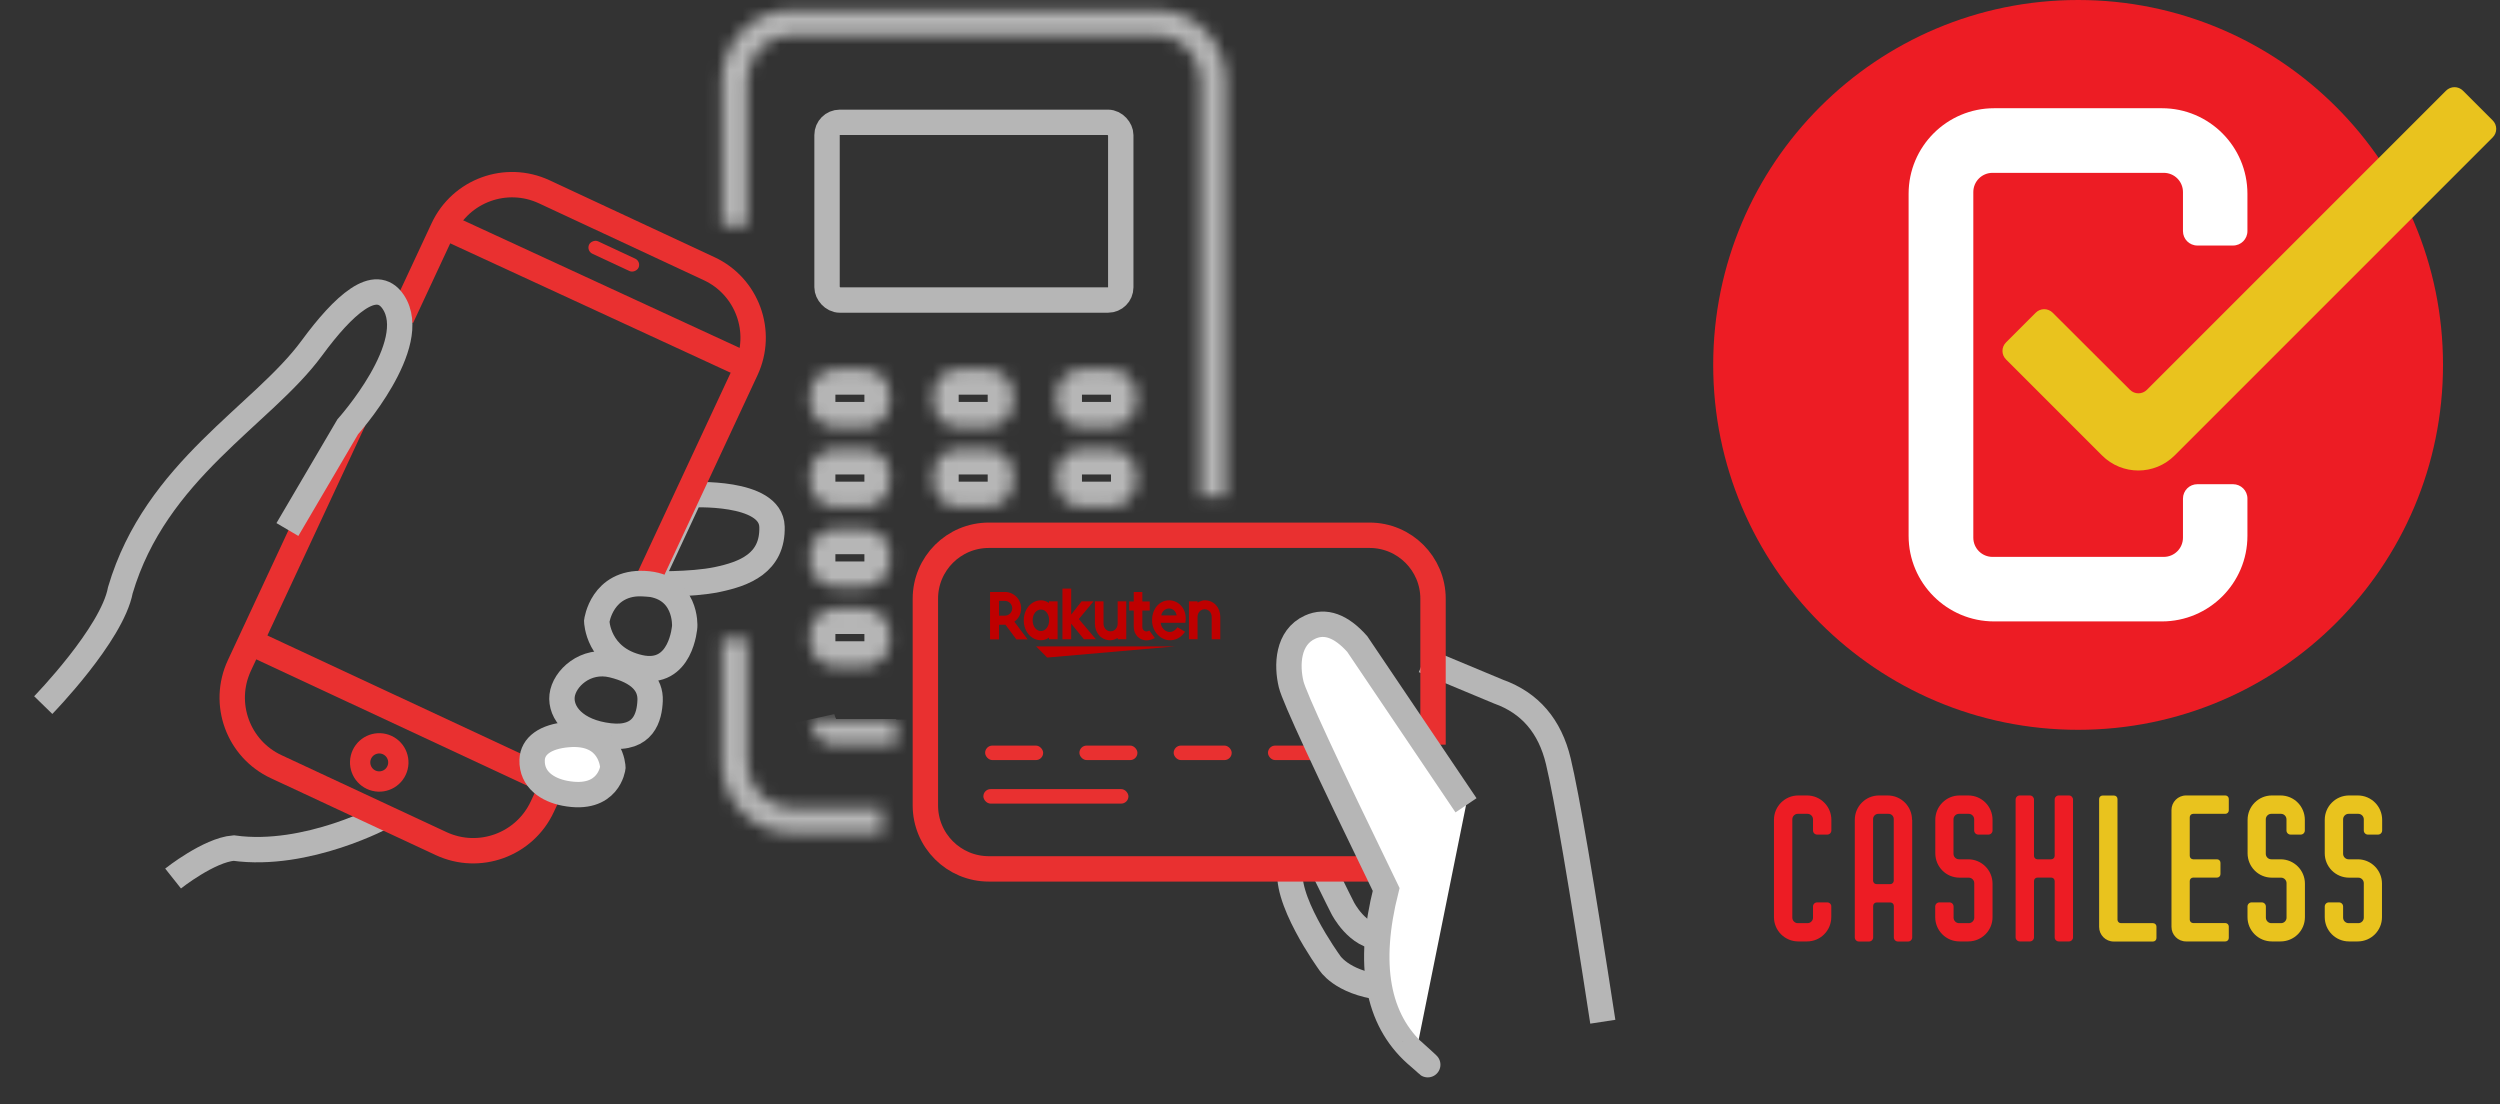 <svg width="197" height="87" viewBox="0 0 197 87" fill="none" xmlns="http://www.w3.org/2000/svg">
<rect x="0" y="0" width="197" height="87" fill="#333333" stroke="none"/>
<mask id="path-1-inside-1" fill="white">
<path fill-rule="evenodd" clip-rule="evenodd" d="M62.323 2.782C60.452 2.782 58.885 4.353 58.885 6.354V17.784H56.885V6.354C56.885 3.305 59.292 0.782 62.323 0.782H91.166C94.197 0.782 96.603 3.305 96.603 6.354V39.111H94.603V6.354C94.603 4.353 93.036 2.782 91.166 2.782H62.323ZM58.885 50.358V60.074C58.885 62.075 60.452 63.646 62.323 63.646H69.501V65.646H62.323C59.292 65.646 56.885 63.123 56.885 60.074V50.358H58.885Z"/>
</mask>
<path d="M58.885 17.784V19.784H60.885V17.784H58.885ZM56.885 17.784H54.885V19.784H56.885V17.784ZM96.603 39.111V41.111H98.603V39.111H96.603ZM94.603 39.111H92.603V41.111H94.603V39.111ZM58.885 50.358H60.885V48.358H58.885V50.358ZM69.501 63.646H71.501V61.646H69.501V63.646ZM69.501 65.646V67.646H71.501V65.646H69.501ZM56.885 50.358V48.358H54.885V50.358H56.885ZM60.885 6.354C60.885 5.406 61.608 4.782 62.323 4.782V0.782C59.296 0.782 56.885 3.3 56.885 6.354H60.885ZM60.885 17.784V6.354H56.885V17.784H60.885ZM56.885 19.784H58.885V15.784H56.885V19.784ZM54.885 6.354V17.784H58.885V6.354H54.885ZM62.323 -1.218C58.128 -1.218 54.885 2.26 54.885 6.354H58.885C58.885 4.35 60.455 2.782 62.323 2.782V-1.218ZM91.166 -1.218H62.323V2.782H91.166V-1.218ZM98.603 6.354C98.603 2.26 95.36 -1.218 91.166 -1.218V2.782C93.033 2.782 94.603 4.35 94.603 6.354H98.603ZM98.603 39.111V6.354H94.603V39.111H98.603ZM94.603 41.111H96.603V37.111H94.603V41.111ZM92.603 6.354V39.111H96.603V6.354H92.603ZM91.166 4.782C91.881 4.782 92.603 5.406 92.603 6.354H96.603C96.603 3.3 94.192 0.782 91.166 0.782V4.782ZM62.323 4.782H91.166V0.782H62.323V4.782ZM60.885 60.074V50.358H56.885V60.074H60.885ZM62.323 61.646C61.608 61.646 60.885 61.022 60.885 60.074H56.885C56.885 63.128 59.296 65.646 62.323 65.646V61.646ZM69.501 61.646H62.323V65.646H69.501V61.646ZM71.501 65.646V63.646H67.501V65.646H71.501ZM62.323 67.646H69.501V63.646H62.323V67.646ZM54.885 60.074C54.885 64.167 58.128 67.646 62.323 67.646V63.646C60.455 63.646 58.885 62.078 58.885 60.074H54.885ZM54.885 50.358V60.074H58.885V50.358H54.885ZM58.885 48.358H56.885V52.358H58.885V48.358Z" fill="#B6B6B6" mask="url(#path-1-inside-1)"/>
<mask id="path-3-inside-2" fill="white">
<path fill-rule="evenodd" clip-rule="evenodd" d="M63.788 56.703C63.788 56.703 64.217 58.658 65.527 58.658C67.274 58.658 70.629 58.658 70.629 58.658V56.703"/>
</mask>
<path d="M70.629 58.658V60.658H72.629V58.658H70.629ZM63.788 56.703C61.834 57.132 61.835 57.132 61.835 57.133C61.835 57.133 61.835 57.134 61.835 57.134C61.835 57.135 61.836 57.136 61.836 57.137C61.836 57.139 61.837 57.141 61.837 57.143C61.838 57.147 61.839 57.152 61.84 57.157C61.843 57.168 61.846 57.181 61.849 57.195C61.856 57.224 61.865 57.26 61.877 57.303C61.9 57.389 61.933 57.504 61.977 57.637C62.063 57.897 62.203 58.265 62.417 58.65C62.783 59.31 63.736 60.658 65.527 60.658V56.658C65.74 56.658 65.902 56.749 65.968 56.803C66.007 56.835 65.978 56.823 65.915 56.71C65.858 56.607 65.809 56.486 65.774 56.38C65.758 56.33 65.747 56.292 65.741 56.271C65.739 56.26 65.737 56.255 65.737 56.255C65.737 56.255 65.738 56.257 65.738 56.26C65.739 56.261 65.739 56.264 65.74 56.266C65.74 56.267 65.74 56.268 65.741 56.27C65.741 56.271 65.741 56.271 65.741 56.272C65.741 56.272 65.741 56.273 65.741 56.273C65.742 56.274 65.742 56.274 63.788 56.703ZM65.527 60.658C65.531 60.658 65.534 60.658 65.537 60.658C65.541 60.658 65.544 60.658 65.548 60.658C65.551 60.658 65.555 60.658 65.558 60.658C65.562 60.658 65.565 60.658 65.569 60.658C65.572 60.658 65.576 60.658 65.579 60.658C65.582 60.658 65.586 60.658 65.589 60.658C65.593 60.658 65.596 60.658 65.6 60.658C65.603 60.658 65.607 60.658 65.61 60.658C65.614 60.658 65.617 60.658 65.621 60.658C65.624 60.658 65.628 60.658 65.632 60.658C65.635 60.658 65.638 60.658 65.642 60.658C65.646 60.658 65.649 60.658 65.653 60.658C65.656 60.658 65.66 60.658 65.663 60.658C65.667 60.658 65.671 60.658 65.674 60.658C65.678 60.658 65.681 60.658 65.685 60.658C65.689 60.658 65.692 60.658 65.696 60.658C65.699 60.658 65.703 60.658 65.707 60.658C65.71 60.658 65.714 60.658 65.717 60.658C65.721 60.658 65.725 60.658 65.728 60.658C65.732 60.658 65.736 60.658 65.739 60.658C65.743 60.658 65.746 60.658 65.75 60.658C65.754 60.658 65.757 60.658 65.761 60.658C65.765 60.658 65.768 60.658 65.772 60.658C65.776 60.658 65.779 60.658 65.783 60.658C65.787 60.658 65.79 60.658 65.794 60.658C65.798 60.658 65.802 60.658 65.805 60.658C65.809 60.658 65.813 60.658 65.816 60.658C65.82 60.658 65.824 60.658 65.828 60.658C65.831 60.658 65.835 60.658 65.839 60.658C65.843 60.658 65.846 60.658 65.85 60.658C65.854 60.658 65.858 60.658 65.861 60.658C65.865 60.658 65.869 60.658 65.873 60.658C65.876 60.658 65.88 60.658 65.884 60.658C65.888 60.658 65.891 60.658 65.895 60.658C65.899 60.658 65.903 60.658 65.906 60.658C65.91 60.658 65.914 60.658 65.918 60.658C65.922 60.658 65.926 60.658 65.929 60.658C65.933 60.658 65.937 60.658 65.941 60.658C65.945 60.658 65.948 60.658 65.952 60.658C65.956 60.658 65.96 60.658 65.964 60.658C65.968 60.658 65.972 60.658 65.975 60.658C65.979 60.658 65.983 60.658 65.987 60.658C65.991 60.658 65.995 60.658 65.999 60.658C66.002 60.658 66.006 60.658 66.01 60.658C66.014 60.658 66.018 60.658 66.022 60.658C66.026 60.658 66.03 60.658 66.034 60.658C66.037 60.658 66.041 60.658 66.045 60.658C66.049 60.658 66.053 60.658 66.057 60.658C66.061 60.658 66.065 60.658 66.069 60.658C66.073 60.658 66.077 60.658 66.081 60.658C66.085 60.658 66.088 60.658 66.092 60.658C66.096 60.658 66.1 60.658 66.104 60.658C66.108 60.658 66.112 60.658 66.116 60.658C66.12 60.658 66.124 60.658 66.128 60.658C66.132 60.658 66.136 60.658 66.14 60.658C66.144 60.658 66.148 60.658 66.152 60.658C66.156 60.658 66.16 60.658 66.164 60.658C66.168 60.658 66.172 60.658 66.176 60.658C66.18 60.658 66.184 60.658 66.188 60.658C66.192 60.658 66.196 60.658 66.2 60.658C66.204 60.658 66.208 60.658 66.212 60.658C66.216 60.658 66.22 60.658 66.224 60.658C66.228 60.658 66.232 60.658 66.236 60.658C66.24 60.658 66.244 60.658 66.248 60.658C66.252 60.658 66.256 60.658 66.26 60.658C66.264 60.658 66.268 60.658 66.272 60.658C66.276 60.658 66.281 60.658 66.285 60.658C66.289 60.658 66.293 60.658 66.297 60.658C66.301 60.658 66.305 60.658 66.309 60.658C66.313 60.658 66.317 60.658 66.321 60.658C66.326 60.658 66.33 60.658 66.334 60.658C66.338 60.658 66.342 60.658 66.346 60.658C66.35 60.658 66.354 60.658 66.358 60.658C66.362 60.658 66.367 60.658 66.371 60.658C66.375 60.658 66.379 60.658 66.383 60.658C66.387 60.658 66.391 60.658 66.395 60.658C66.4 60.658 66.404 60.658 66.408 60.658C66.412 60.658 66.416 60.658 66.42 60.658C66.424 60.658 66.428 60.658 66.433 60.658C66.437 60.658 66.441 60.658 66.445 60.658C66.449 60.658 66.453 60.658 66.458 60.658C66.462 60.658 66.466 60.658 66.47 60.658C66.474 60.658 66.478 60.658 66.483 60.658C66.487 60.658 66.491 60.658 66.495 60.658C66.499 60.658 66.504 60.658 66.508 60.658C66.512 60.658 66.516 60.658 66.52 60.658C66.524 60.658 66.529 60.658 66.533 60.658C66.537 60.658 66.541 60.658 66.546 60.658C66.55 60.658 66.554 60.658 66.558 60.658C66.562 60.658 66.567 60.658 66.571 60.658C66.575 60.658 66.579 60.658 66.583 60.658C66.588 60.658 66.592 60.658 66.596 60.658C66.6 60.658 66.605 60.658 66.609 60.658C66.613 60.658 66.617 60.658 66.621 60.658C66.626 60.658 66.63 60.658 66.634 60.658C66.638 60.658 66.643 60.658 66.647 60.658C66.651 60.658 66.655 60.658 66.66 60.658C66.664 60.658 66.668 60.658 66.672 60.658C66.677 60.658 66.681 60.658 66.685 60.658C66.689 60.658 66.694 60.658 66.698 60.658C66.702 60.658 66.707 60.658 66.711 60.658C66.715 60.658 66.719 60.658 66.724 60.658C66.728 60.658 66.732 60.658 66.737 60.658C66.741 60.658 66.745 60.658 66.749 60.658C66.754 60.658 66.758 60.658 66.762 60.658C66.766 60.658 66.771 60.658 66.775 60.658C66.779 60.658 66.784 60.658 66.788 60.658C66.792 60.658 66.797 60.658 66.801 60.658C66.805 60.658 66.81 60.658 66.814 60.658C66.818 60.658 66.823 60.658 66.827 60.658C66.831 60.658 66.835 60.658 66.84 60.658C66.844 60.658 66.848 60.658 66.853 60.658C66.857 60.658 66.861 60.658 66.866 60.658C66.87 60.658 66.874 60.658 66.879 60.658C66.883 60.658 66.887 60.658 66.892 60.658C66.896 60.658 66.9 60.658 66.905 60.658C66.909 60.658 66.913 60.658 66.918 60.658C66.922 60.658 66.926 60.658 66.931 60.658C66.935 60.658 66.939 60.658 66.944 60.658C66.948 60.658 66.953 60.658 66.957 60.658C66.961 60.658 66.966 60.658 66.97 60.658C66.974 60.658 66.979 60.658 66.983 60.658C66.987 60.658 66.992 60.658 66.996 60.658C67 60.658 67.005 60.658 67.009 60.658C67.013 60.658 67.018 60.658 67.022 60.658C67.027 60.658 67.031 60.658 67.035 60.658C67.04 60.658 67.044 60.658 67.048 60.658C67.053 60.658 67.057 60.658 67.062 60.658C67.066 60.658 67.07 60.658 67.075 60.658C67.079 60.658 67.084 60.658 67.088 60.658C67.092 60.658 67.097 60.658 67.101 60.658C67.105 60.658 67.11 60.658 67.114 60.658C67.118 60.658 67.123 60.658 67.127 60.658C67.132 60.658 67.136 60.658 67.141 60.658C67.145 60.658 67.149 60.658 67.154 60.658C67.158 60.658 67.162 60.658 67.167 60.658C67.171 60.658 67.176 60.658 67.18 60.658C67.184 60.658 67.189 60.658 67.193 60.658C67.198 60.658 67.202 60.658 67.207 60.658C67.211 60.658 67.215 60.658 67.22 60.658C67.224 60.658 67.228 60.658 67.233 60.658C67.237 60.658 67.242 60.658 67.246 60.658C67.251 60.658 67.255 60.658 67.259 60.658C67.264 60.658 67.268 60.658 67.273 60.658C67.277 60.658 67.281 60.658 67.286 60.658C67.29 60.658 67.295 60.658 67.299 60.658C67.303 60.658 67.308 60.658 67.312 60.658C67.317 60.658 67.321 60.658 67.326 60.658C67.33 60.658 67.334 60.658 67.339 60.658C67.343 60.658 67.348 60.658 67.352 60.658C67.356 60.658 67.361 60.658 67.365 60.658C67.37 60.658 67.374 60.658 67.379 60.658C67.383 60.658 67.387 60.658 67.392 60.658C67.396 60.658 67.401 60.658 67.405 60.658C67.41 60.658 67.414 60.658 67.418 60.658C67.423 60.658 67.427 60.658 67.432 60.658C67.436 60.658 67.441 60.658 67.445 60.658C67.449 60.658 67.454 60.658 67.458 60.658C67.463 60.658 67.467 60.658 67.472 60.658C67.476 60.658 67.48 60.658 67.485 60.658C67.489 60.658 67.494 60.658 67.498 60.658C67.502 60.658 67.507 60.658 67.511 60.658C67.516 60.658 67.52 60.658 67.525 60.658C67.529 60.658 67.534 60.658 67.538 60.658C67.542 60.658 67.547 60.658 67.551 60.658C67.556 60.658 67.56 60.658 67.564 60.658C67.569 60.658 67.573 60.658 67.578 60.658C67.582 60.658 67.587 60.658 67.591 60.658C67.596 60.658 67.6 60.658 67.604 60.658C67.609 60.658 67.613 60.658 67.618 60.658C67.622 60.658 67.627 60.658 67.631 60.658C67.635 60.658 67.64 60.658 67.644 60.658C67.649 60.658 67.653 60.658 67.658 60.658C67.662 60.658 67.666 60.658 67.671 60.658C67.675 60.658 67.68 60.658 67.684 60.658C67.689 60.658 67.693 60.658 67.697 60.658C67.702 60.658 67.706 60.658 67.711 60.658C67.715 60.658 67.719 60.658 67.724 60.658C67.728 60.658 67.733 60.658 67.737 60.658C67.742 60.658 67.746 60.658 67.751 60.658C67.755 60.658 67.759 60.658 67.764 60.658C67.768 60.658 67.773 60.658 67.777 60.658C67.781 60.658 67.786 60.658 67.79 60.658C67.795 60.658 67.799 60.658 67.803 60.658C67.808 60.658 67.812 60.658 67.817 60.658C67.821 60.658 67.826 60.658 67.83 60.658C67.834 60.658 67.839 60.658 67.843 60.658C67.848 60.658 67.852 60.658 67.856 60.658C67.861 60.658 67.865 60.658 67.87 60.658C67.874 60.658 67.879 60.658 67.883 60.658C67.887 60.658 67.892 60.658 67.896 60.658C67.901 60.658 67.905 60.658 67.909 60.658C67.914 60.658 67.918 60.658 67.923 60.658C67.927 60.658 67.931 60.658 67.936 60.658C67.94 60.658 67.945 60.658 67.949 60.658C67.953 60.658 67.958 60.658 67.962 60.658C67.967 60.658 67.971 60.658 67.975 60.658C67.98 60.658 67.984 60.658 67.989 60.658C67.993 60.658 67.997 60.658 68.002 60.658C68.006 60.658 68.01 60.658 68.015 60.658C68.019 60.658 68.024 60.658 68.028 60.658C68.032 60.658 68.037 60.658 68.041 60.658C68.046 60.658 68.05 60.658 68.054 60.658C68.059 60.658 68.063 60.658 68.067 60.658C68.072 60.658 68.076 60.658 68.081 60.658C68.085 60.658 68.089 60.658 68.094 60.658C68.098 60.658 68.103 60.658 68.107 60.658C68.111 60.658 68.116 60.658 68.12 60.658C68.124 60.658 68.129 60.658 68.133 60.658C68.137 60.658 68.142 60.658 68.146 60.658C68.15 60.658 68.155 60.658 68.159 60.658C68.163 60.658 68.168 60.658 68.172 60.658C68.177 60.658 68.181 60.658 68.185 60.658C68.19 60.658 68.194 60.658 68.198 60.658C68.203 60.658 68.207 60.658 68.211 60.658C68.216 60.658 68.22 60.658 68.224 60.658C68.229 60.658 68.233 60.658 68.237 60.658C68.242 60.658 68.246 60.658 68.25 60.658C68.255 60.658 68.259 60.658 68.263 60.658C68.268 60.658 68.272 60.658 68.276 60.658C68.281 60.658 68.285 60.658 68.289 60.658C68.294 60.658 68.298 60.658 68.302 60.658C68.306 60.658 68.311 60.658 68.315 60.658C68.319 60.658 68.324 60.658 68.328 60.658C68.332 60.658 68.337 60.658 68.341 60.658C68.345 60.658 68.35 60.658 68.354 60.658C68.358 60.658 68.362 60.658 68.367 60.658C68.371 60.658 68.375 60.658 68.38 60.658C68.384 60.658 68.388 60.658 68.392 60.658C68.397 60.658 68.401 60.658 68.405 60.658C68.41 60.658 68.414 60.658 68.418 60.658C68.422 60.658 68.427 60.658 68.431 60.658C68.435 60.658 68.439 60.658 68.444 60.658C68.448 60.658 68.452 60.658 68.457 60.658C68.461 60.658 68.465 60.658 68.469 60.658C68.474 60.658 68.478 60.658 68.482 60.658C68.486 60.658 68.49 60.658 68.495 60.658C68.499 60.658 68.503 60.658 68.507 60.658C68.512 60.658 68.516 60.658 68.52 60.658C68.524 60.658 68.529 60.658 68.533 60.658C68.537 60.658 68.541 60.658 68.546 60.658C68.55 60.658 68.554 60.658 68.558 60.658C68.562 60.658 68.567 60.658 68.571 60.658C68.575 60.658 68.579 60.658 68.584 60.658C68.588 60.658 68.592 60.658 68.596 60.658C68.6 60.658 68.605 60.658 68.609 60.658C68.613 60.658 68.617 60.658 68.621 60.658C68.625 60.658 68.63 60.658 68.634 60.658C68.638 60.658 68.642 60.658 68.646 60.658C68.65 60.658 68.655 60.658 68.659 60.658C68.663 60.658 68.667 60.658 68.671 60.658C68.675 60.658 68.68 60.658 68.684 60.658C68.688 60.658 68.692 60.658 68.696 60.658C68.7 60.658 68.704 60.658 68.709 60.658C68.713 60.658 68.717 60.658 68.721 60.658C68.725 60.658 68.729 60.658 68.734 60.658C68.738 60.658 68.742 60.658 68.746 60.658C68.75 60.658 68.754 60.658 68.758 60.658C68.762 60.658 68.766 60.658 68.771 60.658C68.775 60.658 68.779 60.658 68.783 60.658C68.787 60.658 68.791 60.658 68.795 60.658C68.799 60.658 68.803 60.658 68.808 60.658C68.811 60.658 68.816 60.658 68.82 60.658C68.824 60.658 68.828 60.658 68.832 60.658C68.836 60.658 68.84 60.658 68.844 60.658C68.848 60.658 68.852 60.658 68.856 60.658C68.86 60.658 68.865 60.658 68.868 60.658C68.873 60.658 68.877 60.658 68.881 60.658C68.885 60.658 68.889 60.658 68.893 60.658C68.897 60.658 68.901 60.658 68.905 60.658C68.909 60.658 68.913 60.658 68.917 60.658C68.921 60.658 68.925 60.658 68.929 60.658C68.933 60.658 68.937 60.658 68.941 60.658C68.945 60.658 68.949 60.658 68.953 60.658C68.957 60.658 68.961 60.658 68.965 60.658C68.969 60.658 68.973 60.658 68.977 60.658C68.981 60.658 68.985 60.658 68.989 60.658C68.993 60.658 68.997 60.658 69.001 60.658C69.005 60.658 69.009 60.658 69.013 60.658C69.017 60.658 69.021 60.658 69.025 60.658C69.028 60.658 69.032 60.658 69.036 60.658C69.04 60.658 69.044 60.658 69.048 60.658C69.052 60.658 69.056 60.658 69.06 60.658C69.064 60.658 69.068 60.658 69.072 60.658C69.076 60.658 69.079 60.658 69.083 60.658C69.087 60.658 69.091 60.658 69.095 60.658C69.099 60.658 69.103 60.658 69.107 60.658C69.111 60.658 69.115 60.658 69.118 60.658C69.122 60.658 69.126 60.658 69.13 60.658C69.134 60.658 69.138 60.658 69.142 60.658C69.145 60.658 69.149 60.658 69.153 60.658C69.157 60.658 69.161 60.658 69.165 60.658C69.169 60.658 69.172 60.658 69.176 60.658C69.18 60.658 69.184 60.658 69.188 60.658C69.192 60.658 69.195 60.658 69.199 60.658C69.203 60.658 69.207 60.658 69.211 60.658C69.215 60.658 69.218 60.658 69.222 60.658C69.226 60.658 69.23 60.658 69.233 60.658C69.237 60.658 69.241 60.658 69.245 60.658C69.249 60.658 69.252 60.658 69.256 60.658C69.26 60.658 69.264 60.658 69.267 60.658C69.271 60.658 69.275 60.658 69.279 60.658C69.282 60.658 69.286 60.658 69.29 60.658C69.294 60.658 69.297 60.658 69.301 60.658C69.305 60.658 69.308 60.658 69.312 60.658C69.316 60.658 69.32 60.658 69.323 60.658C69.327 60.658 69.331 60.658 69.334 60.658C69.338 60.658 69.342 60.658 69.346 60.658C69.349 60.658 69.353 60.658 69.356 60.658C69.36 60.658 69.364 60.658 69.368 60.658C69.371 60.658 69.375 60.658 69.379 60.658C69.382 60.658 69.386 60.658 69.389 60.658C69.393 60.658 69.397 60.658 69.4 60.658C69.404 60.658 69.407 60.658 69.411 60.658C69.415 60.658 69.418 60.658 69.422 60.658C69.426 60.658 69.429 60.658 69.433 60.658C69.436 60.658 69.44 60.658 69.444 60.658C69.447 60.658 69.451 60.658 69.454 60.658C69.458 60.658 69.462 60.658 69.465 60.658C69.469 60.658 69.472 60.658 69.476 60.658C69.479 60.658 69.483 60.658 69.486 60.658C69.49 60.658 69.493 60.658 69.497 60.658C69.501 60.658 69.504 60.658 69.507 60.658C69.511 60.658 69.514 60.658 69.518 60.658C69.522 60.658 69.525 60.658 69.528 60.658C69.532 60.658 69.535 60.658 69.539 60.658C69.543 60.658 69.546 60.658 69.549 60.658C69.553 60.658 69.556 60.658 69.56 60.658C69.563 60.658 69.567 60.658 69.57 60.658C69.574 60.658 69.577 60.658 69.581 60.658C69.584 60.658 69.587 60.658 69.591 60.658C69.594 60.658 69.598 60.658 69.601 60.658C69.604 60.658 69.608 60.658 69.611 60.658C69.615 60.658 69.618 60.658 69.621 60.658C69.625 60.658 69.628 60.658 69.632 60.658C69.635 60.658 69.638 60.658 69.642 60.658C69.645 60.658 69.648 60.658 69.652 60.658C69.655 60.658 69.658 60.658 69.662 60.658C69.665 60.658 69.668 60.658 69.672 60.658C69.675 60.658 69.678 60.658 69.682 60.658C69.685 60.658 69.688 60.658 69.692 60.658C69.695 60.658 69.698 60.658 69.701 60.658C69.705 60.658 69.708 60.658 69.711 60.658C69.715 60.658 69.718 60.658 69.721 60.658C69.724 60.658 69.728 60.658 69.731 60.658C69.734 60.658 69.737 60.658 69.74 60.658C69.744 60.658 69.747 60.658 69.75 60.658C69.753 60.658 69.757 60.658 69.76 60.658C69.763 60.658 69.766 60.658 69.769 60.658C69.773 60.658 69.776 60.658 69.779 60.658C69.782 60.658 69.785 60.658 69.788 60.658C69.792 60.658 69.795 60.658 69.798 60.658C69.801 60.658 69.804 60.658 69.807 60.658C69.811 60.658 69.814 60.658 69.817 60.658C69.82 60.658 69.823 60.658 69.826 60.658C69.829 60.658 69.832 60.658 69.835 60.658C69.838 60.658 69.841 60.658 69.845 60.658C69.848 60.658 69.851 60.658 69.854 60.658C69.857 60.658 69.86 60.658 69.863 60.658C69.866 60.658 69.869 60.658 69.872 60.658C69.875 60.658 69.878 60.658 69.881 60.658C69.884 60.658 69.887 60.658 69.89 60.658C69.893 60.658 69.896 60.658 69.899 60.658C69.902 60.658 69.905 60.658 69.908 60.658C69.911 60.658 69.914 60.658 69.917 60.658C69.92 60.658 69.923 60.658 69.926 60.658C69.929 60.658 69.932 60.658 69.935 60.658C69.938 60.658 69.941 60.658 69.944 60.658C69.947 60.658 69.949 60.658 69.952 60.658C69.955 60.658 69.958 60.658 69.961 60.658C69.964 60.658 69.967 60.658 69.97 60.658C69.973 60.658 69.975 60.658 69.978 60.658C69.981 60.658 69.984 60.658 69.987 60.658C69.99 60.658 69.993 60.658 69.995 60.658C69.998 60.658 70.001 60.658 70.004 60.658C70.007 60.658 70.009 60.658 70.012 60.658C70.015 60.658 70.018 60.658 70.021 60.658C70.023 60.658 70.026 60.658 70.029 60.658C70.032 60.658 70.034 60.658 70.037 60.658C70.04 60.658 70.043 60.658 70.045 60.658C70.048 60.658 70.051 60.658 70.054 60.658C70.056 60.658 70.059 60.658 70.062 60.658C70.064 60.658 70.067 60.658 70.07 60.658C70.073 60.658 70.075 60.658 70.078 60.658C70.081 60.658 70.083 60.658 70.086 60.658C70.088 60.658 70.091 60.658 70.094 60.658C70.096 60.658 70.099 60.658 70.102 60.658C70.104 60.658 70.107 60.658 70.109 60.658C70.112 60.658 70.115 60.658 70.117 60.658C70.12 60.658 70.123 60.658 70.125 60.658C70.128 60.658 70.13 60.658 70.133 60.658C70.135 60.658 70.138 60.658 70.14 60.658C70.143 60.658 70.145 60.658 70.148 60.658C70.15 60.658 70.153 60.658 70.156 60.658C70.158 60.658 70.16 60.658 70.163 60.658C70.165 60.658 70.168 60.658 70.17 60.658C70.173 60.658 70.175 60.658 70.178 60.658C70.18 60.658 70.183 60.658 70.185 60.658C70.188 60.658 70.19 60.658 70.192 60.658C70.195 60.658 70.197 60.658 70.2 60.658C70.202 60.658 70.204 60.658 70.207 60.658C70.209 60.658 70.212 60.658 70.214 60.658C70.216 60.658 70.219 60.658 70.221 60.658C70.223 60.658 70.226 60.658 70.228 60.658C70.23 60.658 70.233 60.658 70.235 60.658C70.237 60.658 70.24 60.658 70.242 60.658C70.244 60.658 70.247 60.658 70.249 60.658C70.251 60.658 70.253 60.658 70.256 60.658C70.258 60.658 70.26 60.658 70.262 60.658C70.265 60.658 70.267 60.658 70.269 60.658C70.271 60.658 70.274 60.658 70.276 60.658C70.278 60.658 70.28 60.658 70.282 60.658C70.285 60.658 70.287 60.658 70.289 60.658C70.291 60.658 70.293 60.658 70.295 60.658C70.298 60.658 70.3 60.658 70.302 60.658C70.304 60.658 70.306 60.658 70.308 60.658C70.31 60.658 70.312 60.658 70.314 60.658C70.317 60.658 70.319 60.658 70.321 60.658C70.323 60.658 70.325 60.658 70.327 60.658C70.329 60.658 70.331 60.658 70.333 60.658C70.335 60.658 70.337 60.658 70.339 60.658C70.341 60.658 70.343 60.658 70.345 60.658C70.347 60.658 70.349 60.658 70.351 60.658C70.353 60.658 70.355 60.658 70.357 60.658C70.359 60.658 70.361 60.658 70.363 60.658C70.365 60.658 70.367 60.658 70.369 60.658C70.371 60.658 70.373 60.658 70.375 60.658C70.377 60.658 70.379 60.658 70.38 60.658C70.382 60.658 70.384 60.658 70.386 60.658C70.388 60.658 70.39 60.658 70.392 60.658C70.393 60.658 70.395 60.658 70.397 60.658C70.399 60.658 70.401 60.658 70.403 60.658C70.404 60.658 70.406 60.658 70.408 60.658C70.41 60.658 70.412 60.658 70.413 60.658C70.415 60.658 70.417 60.658 70.419 60.658C70.42 60.658 70.422 60.658 70.424 60.658C70.425 60.658 70.427 60.658 70.429 60.658C70.431 60.658 70.432 60.658 70.434 60.658C70.436 60.658 70.438 60.658 70.439 60.658C70.441 60.658 70.442 60.658 70.444 60.658C70.446 60.658 70.447 60.658 70.449 60.658C70.451 60.658 70.452 60.658 70.454 60.658C70.456 60.658 70.457 60.658 70.459 60.658C70.46 60.658 70.462 60.658 70.463 60.658C70.465 60.658 70.467 60.658 70.468 60.658C70.47 60.658 70.471 60.658 70.473 60.658C70.474 60.658 70.476 60.658 70.477 60.658C70.479 60.658 70.48 60.658 70.482 60.658C70.483 60.658 70.485 60.658 70.486 60.658C70.488 60.658 70.489 60.658 70.491 60.658C70.492 60.658 70.493 60.658 70.495 60.658C70.496 60.658 70.498 60.658 70.499 60.658C70.501 60.658 70.502 60.658 70.503 60.658C70.505 60.658 70.506 60.658 70.507 60.658C70.509 60.658 70.51 60.658 70.511 60.658C70.513 60.658 70.514 60.658 70.515 60.658C70.517 60.658 70.518 60.658 70.519 60.658C70.521 60.658 70.522 60.658 70.523 60.658C70.525 60.658 70.526 60.658 70.527 60.658C70.528 60.658 70.529 60.658 70.531 60.658C70.532 60.658 70.533 60.658 70.534 60.658C70.536 60.658 70.537 60.658 70.538 60.658C70.539 60.658 70.54 60.658 70.541 60.658C70.543 60.658 70.544 60.658 70.545 60.658C70.546 60.658 70.547 60.658 70.548 60.658C70.549 60.658 70.551 60.658 70.552 60.658C70.553 60.658 70.554 60.658 70.555 60.658C70.556 60.658 70.557 60.658 70.558 60.658C70.559 60.658 70.56 60.658 70.561 60.658C70.562 60.658 70.563 60.658 70.564 60.658C70.565 60.658 70.566 60.658 70.567 60.658C70.568 60.658 70.569 60.658 70.57 60.658C70.571 60.658 70.572 60.658 70.573 60.658C70.574 60.658 70.575 60.658 70.576 60.658C70.577 60.658 70.578 60.658 70.579 60.658C70.58 60.658 70.58 60.658 70.581 60.658C70.582 60.658 70.583 60.658 70.584 60.658C70.585 60.658 70.586 60.658 70.586 60.658C70.587 60.658 70.588 60.658 70.589 60.658C70.59 60.658 70.591 60.658 70.591 60.658C70.592 60.658 70.593 60.658 70.594 60.658C70.594 60.658 70.595 60.658 70.596 60.658C70.597 60.658 70.597 60.658 70.598 60.658C70.599 60.658 70.599 60.658 70.6 60.658C70.601 60.658 70.601 60.658 70.602 60.658C70.603 60.658 70.603 60.658 70.604 60.658C70.605 60.658 70.605 60.658 70.606 60.658C70.606 60.658 70.607 60.658 70.608 60.658C70.608 60.658 70.609 60.658 70.609 60.658C70.61 60.658 70.611 60.658 70.611 60.658C70.612 60.658 70.612 60.658 70.613 60.658C70.613 60.658 70.614 60.658 70.614 60.658C70.615 60.658 70.615 60.658 70.616 60.658C70.616 60.658 70.617 60.658 70.617 60.658C70.618 60.658 70.618 60.658 70.618 60.658C70.619 60.658 70.619 60.658 70.62 60.658C70.62 60.658 70.621 60.658 70.621 60.658C70.621 60.658 70.622 60.658 70.622 60.658C70.622 60.658 70.623 60.658 70.623 60.658C70.623 60.658 70.624 60.658 70.624 60.658C70.624 60.658 70.624 60.658 70.625 60.658C70.625 60.658 70.625 60.658 70.626 60.658C70.626 60.658 70.626 60.658 70.626 60.658C70.626 60.658 70.627 60.658 70.627 60.658C70.627 60.658 70.627 60.658 70.627 60.658C70.628 60.658 70.628 60.658 70.628 60.658C70.628 60.658 70.628 60.658 70.628 60.658C70.629 60.658 70.629 60.658 70.629 60.658C70.629 60.658 70.629 60.658 70.629 60.658C70.629 60.658 70.629 60.658 70.629 60.658C70.629 60.658 70.629 60.658 70.629 60.658C70.629 60.658 70.629 60.658 70.629 58.658C70.629 56.658 70.629 56.658 70.629 56.658C70.629 56.658 70.629 56.658 70.629 56.658C70.629 56.658 70.629 56.658 70.629 56.658C70.629 56.658 70.629 56.658 70.629 56.658C70.629 56.658 70.629 56.658 70.628 56.658C70.628 56.658 70.628 56.658 70.628 56.658C70.628 56.658 70.628 56.658 70.627 56.658C70.627 56.658 70.627 56.658 70.627 56.658C70.627 56.658 70.626 56.658 70.626 56.658C70.626 56.658 70.626 56.658 70.626 56.658C70.625 56.658 70.625 56.658 70.625 56.658C70.624 56.658 70.624 56.658 70.624 56.658C70.624 56.658 70.623 56.658 70.623 56.658C70.623 56.658 70.622 56.658 70.622 56.658C70.622 56.658 70.621 56.658 70.621 56.658C70.621 56.658 70.62 56.658 70.62 56.658C70.619 56.658 70.619 56.658 70.618 56.658C70.618 56.658 70.618 56.658 70.617 56.658C70.617 56.658 70.616 56.658 70.616 56.658C70.615 56.658 70.615 56.658 70.614 56.658C70.614 56.658 70.613 56.658 70.613 56.658C70.612 56.658 70.612 56.658 70.611 56.658C70.611 56.658 70.61 56.658 70.609 56.658C70.609 56.658 70.608 56.658 70.608 56.658C70.607 56.658 70.606 56.658 70.606 56.658C70.605 56.658 70.605 56.658 70.604 56.658C70.603 56.658 70.603 56.658 70.602 56.658C70.601 56.658 70.601 56.658 70.6 56.658C70.599 56.658 70.599 56.658 70.598 56.658C70.597 56.658 70.597 56.658 70.596 56.658C70.595 56.658 70.594 56.658 70.594 56.658C70.593 56.658 70.592 56.658 70.591 56.658C70.591 56.658 70.59 56.658 70.589 56.658C70.588 56.658 70.587 56.658 70.586 56.658C70.586 56.658 70.585 56.658 70.584 56.658C70.583 56.658 70.582 56.658 70.581 56.658C70.58 56.658 70.58 56.658 70.579 56.658C70.578 56.658 70.577 56.658 70.576 56.658C70.575 56.658 70.574 56.658 70.573 56.658C70.572 56.658 70.571 56.658 70.57 56.658C70.569 56.658 70.568 56.658 70.567 56.658C70.566 56.658 70.565 56.658 70.564 56.658C70.563 56.658 70.562 56.658 70.561 56.658C70.56 56.658 70.559 56.658 70.558 56.658C70.557 56.658 70.556 56.658 70.555 56.658C70.554 56.658 70.553 56.658 70.552 56.658C70.551 56.658 70.549 56.658 70.548 56.658C70.547 56.658 70.546 56.658 70.545 56.658C70.544 56.658 70.543 56.658 70.541 56.658C70.54 56.658 70.539 56.658 70.538 56.658C70.537 56.658 70.536 56.658 70.534 56.658C70.533 56.658 70.532 56.658 70.531 56.658C70.529 56.658 70.528 56.658 70.527 56.658C70.526 56.658 70.525 56.658 70.523 56.658C70.522 56.658 70.521 56.658 70.519 56.658C70.518 56.658 70.517 56.658 70.515 56.658C70.514 56.658 70.513 56.658 70.511 56.658C70.51 56.658 70.509 56.658 70.507 56.658C70.506 56.658 70.505 56.658 70.503 56.658C70.502 56.658 70.501 56.658 70.499 56.658C70.498 56.658 70.496 56.658 70.495 56.658C70.493 56.658 70.492 56.658 70.491 56.658C70.489 56.658 70.488 56.658 70.486 56.658C70.485 56.658 70.483 56.658 70.482 56.658C70.48 56.658 70.479 56.658 70.477 56.658C70.476 56.658 70.474 56.658 70.473 56.658C70.471 56.658 70.47 56.658 70.468 56.658C70.467 56.658 70.465 56.658 70.463 56.658C70.462 56.658 70.46 56.658 70.459 56.658C70.457 56.658 70.456 56.658 70.454 56.658C70.452 56.658 70.451 56.658 70.449 56.658C70.447 56.658 70.446 56.658 70.444 56.658C70.442 56.658 70.441 56.658 70.439 56.658C70.438 56.658 70.436 56.658 70.434 56.658C70.432 56.658 70.431 56.658 70.429 56.658C70.427 56.658 70.425 56.658 70.424 56.658C70.422 56.658 70.42 56.658 70.419 56.658C70.417 56.658 70.415 56.658 70.413 56.658C70.412 56.658 70.41 56.658 70.408 56.658C70.406 56.658 70.404 56.658 70.403 56.658C70.401 56.658 70.399 56.658 70.397 56.658C70.395 56.658 70.393 56.658 70.392 56.658C70.39 56.658 70.388 56.658 70.386 56.658C70.384 56.658 70.382 56.658 70.38 56.658C70.379 56.658 70.377 56.658 70.375 56.658C70.373 56.658 70.371 56.658 70.369 56.658C70.367 56.658 70.365 56.658 70.363 56.658C70.361 56.658 70.359 56.658 70.357 56.658C70.355 56.658 70.353 56.658 70.351 56.658C70.349 56.658 70.347 56.658 70.345 56.658C70.343 56.658 70.341 56.658 70.339 56.658C70.337 56.658 70.335 56.658 70.333 56.658C70.331 56.658 70.329 56.658 70.327 56.658C70.325 56.658 70.323 56.658 70.321 56.658C70.319 56.658 70.317 56.658 70.314 56.658C70.312 56.658 70.31 56.658 70.308 56.658C70.306 56.658 70.304 56.658 70.302 56.658C70.3 56.658 70.298 56.658 70.295 56.658C70.293 56.658 70.291 56.658 70.289 56.658C70.287 56.658 70.285 56.658 70.282 56.658C70.28 56.658 70.278 56.658 70.276 56.658C70.274 56.658 70.271 56.658 70.269 56.658C70.267 56.658 70.265 56.658 70.262 56.658C70.26 56.658 70.258 56.658 70.256 56.658C70.253 56.658 70.251 56.658 70.249 56.658C70.247 56.658 70.244 56.658 70.242 56.658C70.24 56.658 70.237 56.658 70.235 56.658C70.233 56.658 70.23 56.658 70.228 56.658C70.226 56.658 70.223 56.658 70.221 56.658C70.219 56.658 70.216 56.658 70.214 56.658C70.212 56.658 70.209 56.658 70.207 56.658C70.204 56.658 70.202 56.658 70.2 56.658C70.197 56.658 70.195 56.658 70.192 56.658C70.19 56.658 70.188 56.658 70.185 56.658C70.183 56.658 70.18 56.658 70.178 56.658C70.175 56.658 70.173 56.658 70.17 56.658C70.168 56.658 70.165 56.658 70.163 56.658C70.16 56.658 70.158 56.658 70.156 56.658C70.153 56.658 70.15 56.658 70.148 56.658C70.145 56.658 70.143 56.658 70.14 56.658C70.138 56.658 70.135 56.658 70.133 56.658C70.13 56.658 70.128 56.658 70.125 56.658C70.123 56.658 70.12 56.658 70.117 56.658C70.115 56.658 70.112 56.658 70.109 56.658C70.107 56.658 70.104 56.658 70.102 56.658C70.099 56.658 70.096 56.658 70.094 56.658C70.091 56.658 70.088 56.658 70.086 56.658C70.083 56.658 70.081 56.658 70.078 56.658C70.075 56.658 70.073 56.658 70.07 56.658C70.067 56.658 70.064 56.658 70.062 56.658C70.059 56.658 70.056 56.658 70.054 56.658C70.051 56.658 70.048 56.658 70.045 56.658C70.043 56.658 70.04 56.658 70.037 56.658C70.034 56.658 70.032 56.658 70.029 56.658C70.026 56.658 70.023 56.658 70.021 56.658C70.018 56.658 70.015 56.658 70.012 56.658C70.009 56.658 70.007 56.658 70.004 56.658C70.001 56.658 69.998 56.658 69.995 56.658C69.993 56.658 69.99 56.658 69.987 56.658C69.984 56.658 69.981 56.658 69.978 56.658C69.975 56.658 69.973 56.658 69.97 56.658C69.967 56.658 69.964 56.658 69.961 56.658C69.958 56.658 69.955 56.658 69.952 56.658C69.949 56.658 69.947 56.658 69.944 56.658C69.941 56.658 69.938 56.658 69.935 56.658C69.932 56.658 69.929 56.658 69.926 56.658C69.923 56.658 69.92 56.658 69.917 56.658C69.914 56.658 69.911 56.658 69.908 56.658C69.905 56.658 69.902 56.658 69.899 56.658C69.896 56.658 69.893 56.658 69.89 56.658C69.887 56.658 69.884 56.658 69.881 56.658C69.878 56.658 69.875 56.658 69.872 56.658C69.869 56.658 69.866 56.658 69.863 56.658C69.86 56.658 69.857 56.658 69.854 56.658C69.851 56.658 69.848 56.658 69.845 56.658C69.841 56.658 69.838 56.658 69.835 56.658C69.832 56.658 69.829 56.658 69.826 56.658C69.823 56.658 69.82 56.658 69.817 56.658C69.814 56.658 69.811 56.658 69.807 56.658C69.804 56.658 69.801 56.658 69.798 56.658C69.795 56.658 69.792 56.658 69.788 56.658C69.785 56.658 69.782 56.658 69.779 56.658C69.776 56.658 69.773 56.658 69.769 56.658C69.766 56.658 69.763 56.658 69.76 56.658C69.757 56.658 69.753 56.658 69.75 56.658C69.747 56.658 69.744 56.658 69.74 56.658C69.737 56.658 69.734 56.658 69.731 56.658C69.728 56.658 69.724 56.658 69.721 56.658C69.718 56.658 69.715 56.658 69.711 56.658C69.708 56.658 69.705 56.658 69.701 56.658C69.698 56.658 69.695 56.658 69.692 56.658C69.688 56.658 69.685 56.658 69.682 56.658C69.678 56.658 69.675 56.658 69.672 56.658C69.668 56.658 69.665 56.658 69.662 56.658C69.658 56.658 69.655 56.658 69.652 56.658C69.648 56.658 69.645 56.658 69.642 56.658C69.638 56.658 69.635 56.658 69.632 56.658C69.628 56.658 69.625 56.658 69.621 56.658C69.618 56.658 69.615 56.658 69.611 56.658C69.608 56.658 69.604 56.658 69.601 56.658C69.598 56.658 69.594 56.658 69.591 56.658C69.587 56.658 69.584 56.658 69.581 56.658C69.577 56.658 69.574 56.658 69.57 56.658C69.567 56.658 69.563 56.658 69.56 56.658C69.556 56.658 69.553 56.658 69.549 56.658C69.546 56.658 69.543 56.658 69.539 56.658C69.535 56.658 69.532 56.658 69.528 56.658C69.525 56.658 69.522 56.658 69.518 56.658C69.514 56.658 69.511 56.658 69.507 56.658C69.504 56.658 69.501 56.658 69.497 56.658C69.493 56.658 69.49 56.658 69.486 56.658C69.483 56.658 69.479 56.658 69.476 56.658C69.472 56.658 69.469 56.658 69.465 56.658C69.462 56.658 69.458 56.658 69.454 56.658C69.451 56.658 69.447 56.658 69.444 56.658C69.44 56.658 69.436 56.658 69.433 56.658C69.429 56.658 69.426 56.658 69.422 56.658C69.418 56.658 69.415 56.658 69.411 56.658C69.407 56.658 69.404 56.658 69.4 56.658C69.397 56.658 69.393 56.658 69.389 56.658C69.386 56.658 69.382 56.658 69.379 56.658C69.375 56.658 69.371 56.658 69.368 56.658C69.364 56.658 69.36 56.658 69.356 56.658C69.353 56.658 69.349 56.658 69.346 56.658C69.342 56.658 69.338 56.658 69.334 56.658C69.331 56.658 69.327 56.658 69.323 56.658C69.32 56.658 69.316 56.658 69.312 56.658C69.308 56.658 69.305 56.658 69.301 56.658C69.297 56.658 69.294 56.658 69.29 56.658C69.286 56.658 69.282 56.658 69.279 56.658C69.275 56.658 69.271 56.658 69.267 56.658C69.264 56.658 69.26 56.658 69.256 56.658C69.252 56.658 69.249 56.658 69.245 56.658C69.241 56.658 69.237 56.658 69.233 56.658C69.23 56.658 69.226 56.658 69.222 56.658C69.218 56.658 69.215 56.658 69.211 56.658C69.207 56.658 69.203 56.658 69.199 56.658C69.195 56.658 69.192 56.658 69.188 56.658C69.184 56.658 69.18 56.658 69.176 56.658C69.172 56.658 69.169 56.658 69.165 56.658C69.161 56.658 69.157 56.658 69.153 56.658C69.149 56.658 69.145 56.658 69.142 56.658C69.138 56.658 69.134 56.658 69.13 56.658C69.126 56.658 69.122 56.658 69.118 56.658C69.115 56.658 69.111 56.658 69.107 56.658C69.103 56.658 69.099 56.658 69.095 56.658C69.091 56.658 69.087 56.658 69.083 56.658C69.079 56.658 69.076 56.658 69.072 56.658C69.068 56.658 69.064 56.658 69.06 56.658C69.056 56.658 69.052 56.658 69.048 56.658C69.044 56.658 69.04 56.658 69.036 56.658C69.032 56.658 69.028 56.658 69.025 56.658C69.021 56.658 69.017 56.658 69.013 56.658C69.009 56.658 69.005 56.658 69.001 56.658C68.997 56.658 68.993 56.658 68.989 56.658C68.985 56.658 68.981 56.658 68.977 56.658C68.973 56.658 68.969 56.658 68.965 56.658C68.961 56.658 68.957 56.658 68.953 56.658C68.949 56.658 68.945 56.658 68.941 56.658C68.937 56.658 68.933 56.658 68.929 56.658C68.925 56.658 68.921 56.658 68.917 56.658C68.913 56.658 68.909 56.658 68.905 56.658C68.901 56.658 68.897 56.658 68.893 56.658C68.889 56.658 68.885 56.658 68.881 56.658C68.877 56.658 68.873 56.658 68.868 56.658C68.865 56.658 68.86 56.658 68.856 56.658C68.852 56.658 68.848 56.658 68.844 56.658C68.84 56.658 68.836 56.658 68.832 56.658C68.828 56.658 68.824 56.658 68.82 56.658C68.816 56.658 68.811 56.658 68.808 56.658C68.803 56.658 68.799 56.658 68.795 56.658C68.791 56.658 68.787 56.658 68.783 56.658C68.779 56.658 68.775 56.658 68.771 56.658C68.766 56.658 68.762 56.658 68.758 56.658C68.754 56.658 68.75 56.658 68.746 56.658C68.742 56.658 68.738 56.658 68.734 56.658C68.729 56.658 68.725 56.658 68.721 56.658C68.717 56.658 68.713 56.658 68.709 56.658C68.704 56.658 68.7 56.658 68.696 56.658C68.692 56.658 68.688 56.658 68.684 56.658C68.68 56.658 68.675 56.658 68.671 56.658C68.667 56.658 68.663 56.658 68.659 56.658C68.655 56.658 68.65 56.658 68.646 56.658C68.642 56.658 68.638 56.658 68.634 56.658C68.63 56.658 68.625 56.658 68.621 56.658C68.617 56.658 68.613 56.658 68.609 56.658C68.605 56.658 68.6 56.658 68.596 56.658C68.592 56.658 68.588 56.658 68.584 56.658C68.579 56.658 68.575 56.658 68.571 56.658C68.567 56.658 68.562 56.658 68.558 56.658C68.554 56.658 68.55 56.658 68.546 56.658C68.541 56.658 68.537 56.658 68.533 56.658C68.529 56.658 68.524 56.658 68.52 56.658C68.516 56.658 68.512 56.658 68.507 56.658C68.503 56.658 68.499 56.658 68.495 56.658C68.49 56.658 68.486 56.658 68.482 56.658C68.478 56.658 68.474 56.658 68.469 56.658C68.465 56.658 68.461 56.658 68.457 56.658C68.452 56.658 68.448 56.658 68.444 56.658C68.439 56.658 68.435 56.658 68.431 56.658C68.427 56.658 68.422 56.658 68.418 56.658C68.414 56.658 68.41 56.658 68.405 56.658C68.401 56.658 68.397 56.658 68.392 56.658C68.388 56.658 68.384 56.658 68.38 56.658C68.375 56.658 68.371 56.658 68.367 56.658C68.362 56.658 68.358 56.658 68.354 56.658C68.35 56.658 68.345 56.658 68.341 56.658C68.337 56.658 68.332 56.658 68.328 56.658C68.324 56.658 68.319 56.658 68.315 56.658C68.311 56.658 68.306 56.658 68.302 56.658C68.298 56.658 68.294 56.658 68.289 56.658C68.285 56.658 68.281 56.658 68.276 56.658C68.272 56.658 68.268 56.658 68.263 56.658C68.259 56.658 68.255 56.658 68.25 56.658C68.246 56.658 68.242 56.658 68.237 56.658C68.233 56.658 68.229 56.658 68.224 56.658C68.22 56.658 68.216 56.658 68.211 56.658C68.207 56.658 68.203 56.658 68.198 56.658C68.194 56.658 68.19 56.658 68.185 56.658C68.181 56.658 68.177 56.658 68.172 56.658C68.168 56.658 68.163 56.658 68.159 56.658C68.155 56.658 68.15 56.658 68.146 56.658C68.142 56.658 68.137 56.658 68.133 56.658C68.129 56.658 68.124 56.658 68.12 56.658C68.116 56.658 68.111 56.658 68.107 56.658C68.103 56.658 68.098 56.658 68.094 56.658C68.089 56.658 68.085 56.658 68.081 56.658C68.076 56.658 68.072 56.658 68.067 56.658C68.063 56.658 68.059 56.658 68.054 56.658C68.05 56.658 68.046 56.658 68.041 56.658C68.037 56.658 68.032 56.658 68.028 56.658C68.024 56.658 68.019 56.658 68.015 56.658C68.01 56.658 68.006 56.658 68.002 56.658C67.997 56.658 67.993 56.658 67.989 56.658C67.984 56.658 67.98 56.658 67.975 56.658C67.971 56.658 67.967 56.658 67.962 56.658C67.958 56.658 67.953 56.658 67.949 56.658C67.945 56.658 67.94 56.658 67.936 56.658C67.931 56.658 67.927 56.658 67.923 56.658C67.918 56.658 67.914 56.658 67.909 56.658C67.905 56.658 67.901 56.658 67.896 56.658C67.892 56.658 67.887 56.658 67.883 56.658C67.879 56.658 67.874 56.658 67.87 56.658C67.865 56.658 67.861 56.658 67.856 56.658C67.852 56.658 67.848 56.658 67.843 56.658C67.839 56.658 67.834 56.658 67.83 56.658C67.826 56.658 67.821 56.658 67.817 56.658C67.812 56.658 67.808 56.658 67.803 56.658C67.799 56.658 67.795 56.658 67.79 56.658C67.786 56.658 67.781 56.658 67.777 56.658C67.773 56.658 67.768 56.658 67.764 56.658C67.759 56.658 67.755 56.658 67.751 56.658C67.746 56.658 67.742 56.658 67.737 56.658C67.733 56.658 67.728 56.658 67.724 56.658C67.719 56.658 67.715 56.658 67.711 56.658C67.706 56.658 67.702 56.658 67.697 56.658C67.693 56.658 67.689 56.658 67.684 56.658C67.68 56.658 67.675 56.658 67.671 56.658C67.666 56.658 67.662 56.658 67.658 56.658C67.653 56.658 67.649 56.658 67.644 56.658C67.64 56.658 67.635 56.658 67.631 56.658C67.627 56.658 67.622 56.658 67.618 56.658C67.613 56.658 67.609 56.658 67.604 56.658C67.6 56.658 67.596 56.658 67.591 56.658C67.587 56.658 67.582 56.658 67.578 56.658C67.573 56.658 67.569 56.658 67.564 56.658C67.56 56.658 67.556 56.658 67.551 56.658C67.547 56.658 67.542 56.658 67.538 56.658C67.534 56.658 67.529 56.658 67.525 56.658C67.52 56.658 67.516 56.658 67.511 56.658C67.507 56.658 67.502 56.658 67.498 56.658C67.494 56.658 67.489 56.658 67.485 56.658C67.48 56.658 67.476 56.658 67.472 56.658C67.467 56.658 67.463 56.658 67.458 56.658C67.454 56.658 67.449 56.658 67.445 56.658C67.441 56.658 67.436 56.658 67.432 56.658C67.427 56.658 67.423 56.658 67.418 56.658C67.414 56.658 67.41 56.658 67.405 56.658C67.401 56.658 67.396 56.658 67.392 56.658C67.387 56.658 67.383 56.658 67.379 56.658C67.374 56.658 67.37 56.658 67.365 56.658C67.361 56.658 67.356 56.658 67.352 56.658C67.348 56.658 67.343 56.658 67.339 56.658C67.334 56.658 67.33 56.658 67.326 56.658C67.321 56.658 67.317 56.658 67.312 56.658C67.308 56.658 67.303 56.658 67.299 56.658C67.295 56.658 67.29 56.658 67.286 56.658C67.281 56.658 67.277 56.658 67.273 56.658C67.268 56.658 67.264 56.658 67.259 56.658C67.255 56.658 67.251 56.658 67.246 56.658C67.242 56.658 67.237 56.658 67.233 56.658C67.228 56.658 67.224 56.658 67.22 56.658C67.215 56.658 67.211 56.658 67.207 56.658C67.202 56.658 67.198 56.658 67.193 56.658C67.189 56.658 67.184 56.658 67.18 56.658C67.176 56.658 67.171 56.658 67.167 56.658C67.162 56.658 67.158 56.658 67.154 56.658C67.149 56.658 67.145 56.658 67.141 56.658C67.136 56.658 67.132 56.658 67.127 56.658C67.123 56.658 67.118 56.658 67.114 56.658C67.11 56.658 67.105 56.658 67.101 56.658C67.097 56.658 67.092 56.658 67.088 56.658C67.084 56.658 67.079 56.658 67.075 56.658C67.07 56.658 67.066 56.658 67.062 56.658C67.057 56.658 67.053 56.658 67.048 56.658C67.044 56.658 67.04 56.658 67.035 56.658C67.031 56.658 67.027 56.658 67.022 56.658C67.018 56.658 67.013 56.658 67.009 56.658C67.005 56.658 67 56.658 66.996 56.658C66.992 56.658 66.987 56.658 66.983 56.658C66.979 56.658 66.974 56.658 66.97 56.658C66.966 56.658 66.961 56.658 66.957 56.658C66.953 56.658 66.948 56.658 66.944 56.658C66.939 56.658 66.935 56.658 66.931 56.658C66.926 56.658 66.922 56.658 66.918 56.658C66.913 56.658 66.909 56.658 66.905 56.658C66.9 56.658 66.896 56.658 66.892 56.658C66.887 56.658 66.883 56.658 66.879 56.658C66.874 56.658 66.87 56.658 66.866 56.658C66.861 56.658 66.857 56.658 66.853 56.658C66.848 56.658 66.844 56.658 66.84 56.658C66.835 56.658 66.831 56.658 66.827 56.658C66.823 56.658 66.818 56.658 66.814 56.658C66.81 56.658 66.805 56.658 66.801 56.658C66.797 56.658 66.792 56.658 66.788 56.658C66.784 56.658 66.779 56.658 66.775 56.658C66.771 56.658 66.766 56.658 66.762 56.658C66.758 56.658 66.754 56.658 66.749 56.658C66.745 56.658 66.741 56.658 66.737 56.658C66.732 56.658 66.728 56.658 66.724 56.658C66.719 56.658 66.715 56.658 66.711 56.658C66.707 56.658 66.702 56.658 66.698 56.658C66.694 56.658 66.689 56.658 66.685 56.658C66.681 56.658 66.677 56.658 66.672 56.658C66.668 56.658 66.664 56.658 66.66 56.658C66.655 56.658 66.651 56.658 66.647 56.658C66.643 56.658 66.638 56.658 66.634 56.658C66.63 56.658 66.626 56.658 66.621 56.658C66.617 56.658 66.613 56.658 66.609 56.658C66.605 56.658 66.6 56.658 66.596 56.658C66.592 56.658 66.588 56.658 66.583 56.658C66.579 56.658 66.575 56.658 66.571 56.658C66.567 56.658 66.562 56.658 66.558 56.658C66.554 56.658 66.55 56.658 66.546 56.658C66.541 56.658 66.537 56.658 66.533 56.658C66.529 56.658 66.524 56.658 66.52 56.658C66.516 56.658 66.512 56.658 66.508 56.658C66.504 56.658 66.499 56.658 66.495 56.658C66.491 56.658 66.487 56.658 66.483 56.658C66.478 56.658 66.474 56.658 66.47 56.658C66.466 56.658 66.462 56.658 66.458 56.658C66.453 56.658 66.449 56.658 66.445 56.658C66.441 56.658 66.437 56.658 66.433 56.658C66.428 56.658 66.424 56.658 66.42 56.658C66.416 56.658 66.412 56.658 66.408 56.658C66.404 56.658 66.4 56.658 66.395 56.658C66.391 56.658 66.387 56.658 66.383 56.658C66.379 56.658 66.375 56.658 66.371 56.658C66.367 56.658 66.362 56.658 66.358 56.658C66.354 56.658 66.35 56.658 66.346 56.658C66.342 56.658 66.338 56.658 66.334 56.658C66.33 56.658 66.326 56.658 66.321 56.658C66.317 56.658 66.313 56.658 66.309 56.658C66.305 56.658 66.301 56.658 66.297 56.658C66.293 56.658 66.289 56.658 66.285 56.658C66.281 56.658 66.276 56.658 66.272 56.658C66.268 56.658 66.264 56.658 66.26 56.658C66.256 56.658 66.252 56.658 66.248 56.658C66.244 56.658 66.24 56.658 66.236 56.658C66.232 56.658 66.228 56.658 66.224 56.658C66.22 56.658 66.216 56.658 66.212 56.658C66.208 56.658 66.204 56.658 66.2 56.658C66.196 56.658 66.192 56.658 66.188 56.658C66.184 56.658 66.18 56.658 66.176 56.658C66.172 56.658 66.168 56.658 66.164 56.658C66.16 56.658 66.156 56.658 66.152 56.658C66.148 56.658 66.144 56.658 66.14 56.658C66.136 56.658 66.132 56.658 66.128 56.658C66.124 56.658 66.12 56.658 66.116 56.658C66.112 56.658 66.108 56.658 66.104 56.658C66.1 56.658 66.096 56.658 66.092 56.658C66.088 56.658 66.085 56.658 66.081 56.658C66.077 56.658 66.073 56.658 66.069 56.658C66.065 56.658 66.061 56.658 66.057 56.658C66.053 56.658 66.049 56.658 66.045 56.658C66.041 56.658 66.037 56.658 66.034 56.658C66.03 56.658 66.026 56.658 66.022 56.658C66.018 56.658 66.014 56.658 66.01 56.658C66.006 56.658 66.002 56.658 65.999 56.658C65.995 56.658 65.991 56.658 65.987 56.658C65.983 56.658 65.979 56.658 65.975 56.658C65.972 56.658 65.968 56.658 65.964 56.658C65.96 56.658 65.956 56.658 65.952 56.658C65.948 56.658 65.945 56.658 65.941 56.658C65.937 56.658 65.933 56.658 65.929 56.658C65.926 56.658 65.922 56.658 65.918 56.658C65.914 56.658 65.91 56.658 65.906 56.658C65.903 56.658 65.899 56.658 65.895 56.658C65.891 56.658 65.888 56.658 65.884 56.658C65.88 56.658 65.876 56.658 65.873 56.658C65.869 56.658 65.865 56.658 65.861 56.658C65.858 56.658 65.854 56.658 65.85 56.658C65.846 56.658 65.843 56.658 65.839 56.658C65.835 56.658 65.831 56.658 65.828 56.658C65.824 56.658 65.82 56.658 65.816 56.658C65.813 56.658 65.809 56.658 65.805 56.658C65.802 56.658 65.798 56.658 65.794 56.658C65.79 56.658 65.787 56.658 65.783 56.658C65.779 56.658 65.776 56.658 65.772 56.658C65.768 56.658 65.765 56.658 65.761 56.658C65.757 56.658 65.754 56.658 65.75 56.658C65.746 56.658 65.743 56.658 65.739 56.658C65.736 56.658 65.732 56.658 65.728 56.658C65.725 56.658 65.721 56.658 65.717 56.658C65.714 56.658 65.71 56.658 65.707 56.658C65.703 56.658 65.699 56.658 65.696 56.658C65.692 56.658 65.689 56.658 65.685 56.658C65.681 56.658 65.678 56.658 65.674 56.658C65.671 56.658 65.667 56.658 65.663 56.658C65.66 56.658 65.656 56.658 65.653 56.658C65.649 56.658 65.646 56.658 65.642 56.658C65.638 56.658 65.635 56.658 65.632 56.658C65.628 56.658 65.624 56.658 65.621 56.658C65.617 56.658 65.614 56.658 65.61 56.658C65.607 56.658 65.603 56.658 65.6 56.658C65.596 56.658 65.593 56.658 65.589 56.658C65.586 56.658 65.582 56.658 65.579 56.658C65.576 56.658 65.572 56.658 65.569 56.658C65.565 56.658 65.562 56.658 65.558 56.658C65.555 56.658 65.551 56.658 65.548 56.658C65.544 56.658 65.541 56.658 65.537 56.658C65.534 56.658 65.531 56.658 65.527 56.658V60.658ZM72.629 58.658V56.703H68.629V58.658H72.629Z" fill="#B6B6B6" mask="url(#path-3-inside-2)"/>
<rect x="65.171" y="9.64" width="23.145" height="14.002" rx="1" stroke="#B6B6B6" stroke-width="2"/>
<mask id="path-6-inside-3" fill="white">
<path fill-rule="evenodd" clip-rule="evenodd" d="M75.544 29.099C74.439 29.099 73.544 29.994 73.544 31.099V31.671C73.544 32.776 74.439 33.671 75.544 33.671H77.83C78.935 33.671 79.83 32.776 79.83 31.671V31.099C79.83 29.995 78.935 29.099 77.83 29.099H75.544ZM65.829 29.099C64.724 29.099 63.829 29.995 63.829 31.099V31.671C63.829 32.776 64.724 33.671 65.829 33.671H68.115C69.22 33.671 70.115 32.776 70.115 31.671V31.099C70.115 29.995 69.22 29.099 68.115 29.099H65.829ZM83.259 31.099C83.259 29.994 84.155 29.099 85.259 29.099H87.546C88.65 29.099 89.546 29.995 89.546 31.099V31.671C89.546 32.776 88.65 33.671 87.546 33.671H85.259C84.155 33.671 83.259 32.776 83.259 31.671V31.099ZM65.829 35.386C64.724 35.386 63.829 36.281 63.829 37.386V37.957C63.829 39.062 64.724 39.957 65.829 39.957H68.115C69.22 39.957 70.115 39.062 70.115 37.957V37.386C70.115 36.281 69.22 35.386 68.115 35.386H65.829ZM73.544 37.386C73.544 36.281 74.439 35.386 75.544 35.386H77.83C78.935 35.386 79.83 36.281 79.83 37.386V37.957C79.83 39.062 78.935 39.957 77.83 39.957H75.544C74.439 39.957 73.544 39.062 73.544 37.957V37.386ZM85.259 35.386C84.155 35.386 83.259 36.281 83.259 37.386V37.957C83.259 39.062 84.155 39.957 85.259 39.957H87.546C88.65 39.957 89.546 39.062 89.546 37.957V37.386C89.546 36.281 88.65 35.386 87.546 35.386H85.259ZM63.829 43.672C63.829 42.567 64.724 41.672 65.829 41.672H68.115C69.22 41.672 70.115 42.567 70.115 43.672V44.244C70.115 45.348 69.22 46.244 68.115 46.244H65.829C64.724 46.244 63.829 45.348 63.829 44.244V43.672ZM65.829 47.958C64.724 47.958 63.829 48.854 63.829 49.958V50.53C63.829 51.635 64.724 52.53 65.829 52.53H68.115C69.22 52.53 70.115 51.635 70.115 50.53V49.958C70.115 48.854 69.22 47.958 68.115 47.958H65.829Z"/>
</mask>
<path d="M75.544 31.099V31.099V27.099C73.335 27.099 71.544 28.89 71.544 31.099H75.544ZM75.544 31.671V31.099H71.544V31.671H75.544ZM75.544 31.671L75.544 31.671H71.544C71.544 33.88 73.335 35.671 75.544 35.671V31.671ZM77.83 31.671H75.544V35.671H77.83V31.671ZM77.83 31.671V31.671V35.671C80.039 35.671 81.83 33.88 81.83 31.671H77.83ZM77.83 31.099V31.671H81.83V31.099H77.83ZM77.83 31.099L77.83 31.099H81.83C81.83 28.89 80.039 27.099 77.83 27.099V31.099ZM75.544 31.099H77.83V27.099H75.544V31.099ZM65.829 31.099V31.099V27.099C63.62 27.099 61.829 28.89 61.829 31.099H65.829ZM65.829 31.671V31.099H61.829V31.671H65.829ZM65.829 31.671H65.829H61.829C61.829 33.88 63.62 35.671 65.829 35.671V31.671ZM68.115 31.671H65.829V35.671H68.115V31.671ZM68.115 31.671V31.671V35.671C70.324 35.671 72.115 33.88 72.115 31.671H68.115ZM68.115 31.099V31.671H72.115V31.099H68.115ZM68.115 31.099H68.115H72.115C72.115 28.89 70.324 27.099 68.115 27.099V31.099ZM65.829 31.099H68.115V27.099H65.829V31.099ZM85.259 27.099C83.05 27.099 81.259 28.89 81.259 31.099H85.259V31.099V27.099ZM87.546 27.099H85.259V31.099H87.546V27.099ZM91.546 31.099C91.546 28.89 89.755 27.099 87.546 27.099V31.099L87.546 31.099H91.546ZM91.546 31.671V31.099H87.546V31.671H91.546ZM87.546 35.671C89.755 35.671 91.546 33.88 91.546 31.671H87.546L87.546 31.671V35.671ZM85.259 35.671H87.546V31.671H85.259V35.671ZM81.259 31.671C81.259 33.88 83.05 35.671 85.259 35.671V31.671L85.259 31.671H81.259ZM81.259 31.099V31.671H85.259V31.099H81.259ZM65.829 37.386L65.829 37.386V33.386C63.62 33.386 61.829 35.176 61.829 37.386H65.829ZM65.829 37.957V37.386H61.829V37.957H65.829ZM65.829 37.957H65.829H61.829C61.829 40.166 63.62 41.957 65.829 41.957V37.957ZM68.115 37.957H65.829V41.957H68.115V37.957ZM68.115 37.957V37.957V41.957C70.324 41.957 72.115 40.167 72.115 37.957H68.115ZM68.115 37.386V37.957H72.115V37.386H68.115ZM68.115 37.386H68.115H72.115C72.115 35.176 70.324 33.386 68.115 33.386V37.386ZM65.829 37.386H68.115V33.386H65.829V37.386ZM75.544 33.386C73.335 33.386 71.544 35.176 71.544 37.386H75.544V37.386V33.386ZM77.83 33.386H75.544V37.386H77.83V33.386ZM81.83 37.386C81.83 35.176 80.039 33.386 77.83 33.386V37.386H77.83H81.83ZM81.83 37.957V37.386H77.83V37.957H81.83ZM77.83 41.957C80.039 41.957 81.83 40.167 81.83 37.957H77.83V37.957V41.957ZM75.544 41.957H77.83V37.957H75.544V41.957ZM71.544 37.957C71.544 40.166 73.335 41.957 75.544 41.957V37.957H75.544H71.544ZM71.544 37.386V37.957H75.544V37.386H71.544ZM85.259 37.386V37.386V33.386C83.05 33.386 81.259 35.176 81.259 37.386H85.259ZM85.259 37.957V37.386H81.259V37.957H85.259ZM85.259 37.957H85.259H81.259C81.259 40.166 83.05 41.957 85.259 41.957V37.957ZM87.546 37.957H85.259V41.957H87.546V37.957ZM87.546 37.957L87.546 37.957V41.957C89.755 41.957 91.546 40.166 91.546 37.957H87.546ZM87.546 37.386V37.957H91.546V37.386H87.546ZM87.546 37.386H87.546H91.546C91.546 35.176 89.755 33.386 87.546 33.386V37.386ZM85.259 37.386H87.546V33.386H85.259V37.386ZM65.829 39.672C63.62 39.672 61.829 41.463 61.829 43.672H65.829L65.829 43.672V39.672ZM68.115 39.672H65.829V43.672H68.115V39.672ZM72.115 43.672C72.115 41.463 70.324 39.672 68.115 39.672V43.672H68.115H72.115ZM72.115 44.244V43.672H68.115V44.244H72.115ZM68.115 48.244C70.324 48.244 72.115 46.453 72.115 44.244H68.115V44.244V48.244ZM65.829 48.244H68.115V44.244H65.829V48.244ZM61.829 44.244C61.829 46.453 63.62 48.244 65.829 48.244V44.244L65.829 44.244H61.829ZM61.829 43.672V44.244H65.829V43.672H61.829ZM65.829 49.958L65.829 49.958V45.958C63.62 45.958 61.829 47.749 61.829 49.958H65.829ZM65.829 50.53V49.958H61.829V50.53H65.829ZM65.829 50.53H65.829H61.829C61.829 52.739 63.62 54.53 65.829 54.53V50.53ZM68.115 50.53H65.829V54.53H68.115V50.53ZM68.115 50.53V50.53V54.53C70.324 54.53 72.115 52.739 72.115 50.53H68.115ZM68.115 49.958V50.53H72.115V49.958H68.115ZM68.115 49.958H68.115H72.115C72.115 47.749 70.324 45.958 68.115 45.958V49.958ZM65.829 49.958H68.115V45.958H65.829V49.958Z" fill="#B6B6B6" mask="url(#path-6-inside-3)"/>
<path fill-rule="evenodd" clip-rule="evenodd" d="M54.417 38.991C54.417 38.991 60.755 38.626 60.834 41.509C60.913 44.392 58.627 45.224 56.523 45.666C54.419 46.108 51.147 46.005 51.147 46.005L54.417 38.991Z" stroke="#B6B6B6" stroke-width="2"/>
<path d="M30.358 64.268C30.358 64.268 24.205 67.631 18.412 66.828C16.463 66.986 13.639 69.227 13.639 69.227" stroke="#B6B6B6" stroke-width="2"/>
<path d="M43.418 62.099L42.731 63.572C41.331 66.575 37.761 67.875 34.757 66.474L21.765 60.416C18.762 59.015 17.462 55.445 18.863 52.442L27.884 33.096M50.778 46.315L58.784 29.147C60.184 26.144 58.885 22.574 55.882 21.173L42.889 15.115C39.886 13.714 36.316 15.014 34.915 18.017L31.643 25.034" stroke="#E93030" stroke-width="2"/>
<path d="M59.417 28.489L35.28 17.35L34.826 18.325L58.963 29.463L59.417 28.489Z" fill="#E93030" stroke="#E93030"/>
<path d="M44.401 61.508L20.046 50.151L19.591 51.125L43.947 62.482L44.401 61.508Z" fill="#E93030" stroke="#E93030"/>
<rect width="4.3" height="1.075" rx="0.537" transform="matrix(-0.906 -0.423 -0.423 0.906 50.542 20.61)" fill="#E93030"/>
<path fill-rule="evenodd" clip-rule="evenodd" d="M29.248 61.443C28.495 61.092 28.169 60.197 28.52 59.443C28.871 58.69 29.767 58.364 30.52 58.715C31.273 59.067 31.599 59.962 31.248 60.715C30.897 61.468 30.001 61.794 29.248 61.443Z" stroke="#E93030" stroke-width="1.6"/>
<path fill-rule="evenodd" clip-rule="evenodd" d="M53.955 49.362C53.955 49.362 54.154 46.155 50.785 45.986C47.415 45.816 47.023 48.954 47.023 48.954C47.023 48.954 47.098 51.857 50.399 52.599C53.701 53.341 53.955 49.362 53.955 49.362Z" stroke="#B6B6B6" stroke-width="2"/>
<path fill-rule="evenodd" clip-rule="evenodd" d="M51.229 55.207C51.282 53.924 50.397 52.921 48.267 52.402C46.137 51.883 44.449 53.468 44.293 54.819C44.138 56.17 45.333 57.676 48.035 57.987C50.736 58.298 51.175 56.49 51.229 55.207Z" stroke="#B6B6B6" stroke-width="2"/>
<path fill-rule="evenodd" clip-rule="evenodd" d="M48.295 60.481C48.295 60.481 48.216 57.597 44.762 57.884C42.96 58.034 41.965 58.789 41.931 59.885C41.882 61.439 43.154 62.247 44.503 62.508C47.984 63.182 48.295 60.481 48.295 60.481Z" fill="white" stroke="#B6B6B6" stroke-width="2"/>
<path d="M22.647 41.726L27.401 33.633C27.401 33.633 33.226 27.137 30.987 23.792C29.603 21.723 27.067 24.034 24.565 27.439C20.67 32.739 12.279 37.044 9.486 46.501C8.831 49.991 3.407 55.561 3.407 55.561" stroke="#B6B6B6" stroke-width="2"/>
<path d="M112.188 52.042L118.091 54.503C120.567 55.39 122.135 57.219 122.797 59.99C123.459 62.761 124.627 69.601 126.301 80.512" stroke="#B6B6B6" stroke-width="2"/>
<path d="M101.753 68.168C100.956 70.602 104.757 75.841 104.757 75.841C104.757 75.841 105.657 77.395 108.837 77.802" stroke="#B6B6B6" stroke-width="2"/>
<path d="M104.125 68.168C105.247 70.464 105.806 71.559 105.806 71.559C105.806 71.559 106.971 73.86 108.868 73.86" stroke="#B6B6B6" stroke-width="2"/>
<path d="M112.923 58.682V47.179C112.923 44.418 110.684 42.179 107.923 42.179H77.919C75.157 42.179 72.919 44.418 72.919 47.179V63.468C72.919 66.229 75.157 68.468 77.919 68.468H109.637C111.452 68.468 112.923 66.996 112.923 65.182V65.182" stroke="#E93030" stroke-width="2"/>
<rect x="77.49" y="62.181" width="11.43" height="1.143" rx="0.571" fill="#E93030"/>
<rect x="77.628" y="58.752" width="4.572" height="1.143" rx="0.571" fill="#E93030"/>
<rect x="85.057" y="58.752" width="4.572" height="1.143" rx="0.571" fill="#E93030"/>
<rect x="92.486" y="58.752" width="4.572" height="1.143" rx="0.571" fill="#E93030"/>
<rect x="99.916" y="58.752" width="4.572" height="1.143" rx="0.571" fill="#E93030"/>
<path d="M92.607 50.935H81.645L82.519 51.815L92.607 50.935Z" fill="#BF0000"/>
<path fill-rule="evenodd" clip-rule="evenodd" d="M82.661 47.515V47.383H83.339V50.374H82.661V50.242C82.465 50.374 82.279 50.451 82.028 50.451C81.251 50.451 80.672 49.748 80.672 48.879C80.672 48.01 81.262 47.306 82.028 47.306C82.279 47.306 82.454 47.383 82.661 47.515ZM81.372 48.879C81.372 49.352 81.645 49.726 82.028 49.726C82.399 49.726 82.672 49.352 82.672 48.879C82.672 48.406 82.41 48.032 82.028 48.032C81.645 48.032 81.372 48.406 81.372 48.879Z" fill="#BF0000"/>
<path d="M88.072 47.383V49.143C88.072 49.473 87.842 49.748 87.514 49.748C87.186 49.748 86.957 49.473 86.957 49.143V47.383H86.279V49.143C86.279 49.869 86.771 50.452 87.492 50.452C87.82 50.452 88.072 50.265 88.072 50.265V50.375H88.749V47.383H88.072Z" fill="#BF0000"/>
<path d="M94.367 50.374V48.615C94.367 48.285 94.597 48.01 94.924 48.01C95.252 48.01 95.482 48.285 95.482 48.615V50.374H96.16V48.615C96.16 47.889 95.668 47.306 94.946 47.306C94.618 47.306 94.367 47.493 94.367 47.493V47.383H93.689V50.374H94.367Z" fill="#BF0000"/>
<path fill-rule="evenodd" clip-rule="evenodd" d="M78.727 49.231V50.386H78.016V46.647H79.186C79.885 46.647 80.465 47.218 80.465 47.933C80.465 48.373 80.257 48.758 79.929 48.989L80.978 50.386H80.093L79.23 49.231H78.727ZM79.186 47.35H78.727V48.516H79.186C79.503 48.516 79.765 48.252 79.765 47.933C79.765 47.614 79.503 47.35 79.186 47.35Z" fill="#BF0000"/>
<path d="M90.564 49.682C90.498 49.726 90.421 49.759 90.334 49.759C90.225 49.759 90.017 49.671 90.017 49.396V48.109H90.596V47.394H90.017V46.647H89.339V47.394H88.979V48.109H89.339V49.396C89.339 50.067 89.842 50.462 90.345 50.462C90.531 50.462 90.793 50.397 91.001 50.276L90.564 49.682Z" fill="#BF0000"/>
<path d="M85.011 48.78L86.17 47.383H85.23L84.41 48.428V46.383H83.722V50.374H84.41V49.143L85.416 50.374H86.356L85.011 48.78Z" fill="#BF0000"/>
<path fill-rule="evenodd" clip-rule="evenodd" d="M90.782 48.879C90.782 47.999 91.34 47.306 92.126 47.306C92.892 47.306 93.591 48.01 93.405 49.077H91.46C91.547 49.77 92.323 50.11 92.782 49.429L93.383 49.781C93.001 50.33 92.553 50.451 92.192 50.451C91.482 50.451 90.782 49.803 90.782 48.879ZM92.717 48.494H91.504C91.646 47.79 92.585 47.746 92.717 48.494Z" fill="#BF0000"/>
<path fill-rule="evenodd" clip-rule="evenodd" d="M115.522 63.458L106.95 50.747C105.676 49.318 104.44 48.874 103.243 49.414C101.447 50.224 101.38 52.424 101.744 53.93C101.986 54.934 104.481 60.319 109.228 70.087C107.732 75.993 108.51 80.316 111.562 83.058C110.153 81.728 114.272 85.493 111.562 83.058" fill="white"/>
<path d="M115.522 63.458L106.95 50.747C105.676 49.318 104.44 48.874 103.243 49.414C101.447 50.224 101.38 52.424 101.744 53.93C101.986 54.934 104.481 60.319 109.228 70.087C107.732 75.993 108.51 80.316 111.562 83.058M111.562 83.058C114.272 85.493 110.153 81.728 111.562 83.058Z" stroke="#B6B6B6" stroke-width="2"/>
<path d="M163.754 57.509C179.635 57.509 192.509 44.635 192.509 28.754C192.509 12.874 179.635 0 163.754 0C147.874 0 135 12.874 135 28.754C135 44.635 147.874 57.509 163.754 57.509Z" fill="#ED1C24"/>
<path d="M175.961 38.155H173.154C172.525 38.155 172.018 38.662 172.018 39.291V42.368C172.018 43.206 171.342 43.883 170.503 43.883H157.012C156.174 43.883 155.497 43.206 155.497 42.368V15.135C155.497 14.296 156.174 13.62 157.012 13.62H170.503C171.342 13.62 172.018 14.296 172.018 15.135V18.212C172.018 18.841 172.525 19.348 173.154 19.348H175.961C176.59 19.348 177.097 18.841 177.097 18.212V15.27C177.097 11.551 174.081 8.528 170.355 8.528H157.141C153.421 8.528 150.398 11.544 150.398 15.27V42.226C150.398 45.945 153.414 48.968 157.141 48.968H170.355C174.074 48.968 177.097 45.952 177.097 42.226V39.284C177.097 38.662 176.59 38.155 175.961 38.155Z" fill="white"/>
<path d="M167.839 30.715C168.211 31.087 168.806 31.087 169.178 30.715L192.745 7.148C193.117 6.776 193.713 6.776 194.084 7.148L196.424 9.488C196.796 9.86 196.796 10.455 196.424 10.827L171.362 35.889C169.78 37.471 167.224 37.471 165.641 35.889L158.074 28.322C157.702 27.95 157.702 27.354 158.074 26.983L160.414 24.643C160.786 24.271 161.381 24.271 161.753 24.643L167.839 30.715Z" fill="#E9C31E"/>
<path d="M143.987 71.108H143.189C143.014 71.108 142.865 71.25 142.865 71.433V72.312C142.865 72.549 142.669 72.745 142.432 72.745H141.668C141.431 72.745 141.235 72.549 141.235 72.312V64.562C141.235 64.325 141.431 64.129 141.668 64.129H142.432C142.669 64.129 142.865 64.325 142.865 64.562V65.441C142.865 65.617 143.007 65.766 143.189 65.766H143.987C144.163 65.766 144.312 65.624 144.312 65.441V64.603C144.312 63.541 143.453 62.682 142.392 62.682H141.708C140.647 62.682 139.788 63.541 139.788 64.603V72.271C139.788 73.333 140.647 74.185 141.708 74.185H142.392C143.453 74.185 144.305 73.326 144.305 72.264V71.426C144.312 71.257 144.163 71.108 143.987 71.108Z" fill="#ED1C24"/>
<path d="M155.092 67.713C156.153 67.713 157.012 68.572 157.012 69.634V72.271C157.012 73.333 156.153 74.185 155.092 74.185H154.409C153.347 74.185 152.495 73.326 152.495 72.271V71.433C152.495 71.257 152.637 71.108 152.819 71.108H153.617C153.793 71.108 153.942 71.25 153.942 71.433V72.312C153.942 72.549 154.138 72.745 154.375 72.745H155.139C155.376 72.745 155.572 72.549 155.572 72.312V69.593C155.572 69.356 155.376 69.16 155.139 69.16H154.415C153.354 69.16 152.502 68.302 152.502 67.24V64.603C152.502 63.541 153.36 62.682 154.415 62.682H155.098C156.16 62.682 157.012 63.541 157.012 64.603V65.441C157.012 65.617 156.87 65.766 156.688 65.766H155.89C155.714 65.766 155.565 65.624 155.565 65.441V64.562C155.565 64.325 155.369 64.129 155.132 64.129H154.368C154.131 64.129 153.935 64.325 153.935 64.562V67.281C153.935 67.517 154.131 67.713 154.368 67.713H155.092Z" fill="#ED1C24"/>
<path d="M179.707 67.713C180.769 67.713 181.628 68.572 181.628 69.634V72.271C181.628 73.333 180.769 74.185 179.707 74.185H179.024C177.962 74.185 177.103 73.326 177.103 72.271V71.433C177.103 71.257 177.246 71.108 177.428 71.108H178.226C178.402 71.108 178.551 71.25 178.551 71.433V72.312C178.551 72.549 178.747 72.745 178.983 72.745H179.748C179.984 72.745 180.18 72.549 180.18 72.312V69.593C180.18 69.356 179.984 69.16 179.748 69.16H179.024C177.962 69.16 177.11 68.302 177.11 67.24V64.603C177.11 63.541 177.969 62.682 179.024 62.682H179.707C180.769 62.682 181.621 63.541 181.621 64.603V65.441C181.621 65.617 181.479 65.766 181.296 65.766H180.498C180.322 65.766 180.174 65.624 180.174 65.441V64.562C180.174 64.325 179.978 64.129 179.741 64.129H178.977C178.74 64.129 178.544 64.325 178.544 64.562V67.281C178.544 67.517 178.74 67.713 178.977 67.713H179.707Z" fill="#E9C31E"/>
<path d="M185.787 67.713C186.848 67.713 187.7 68.572 187.7 69.634V72.271C187.7 73.333 186.842 74.185 185.787 74.185H185.104C184.042 74.185 183.19 73.326 183.19 72.271V71.433C183.19 71.257 183.332 71.108 183.514 71.108H184.312C184.488 71.108 184.637 71.25 184.637 71.433V72.312C184.637 72.549 184.833 72.745 185.07 72.745H185.834C186.071 72.745 186.267 72.549 186.267 72.312V69.593C186.267 69.356 186.071 69.16 185.834 69.16H185.11C184.049 69.16 183.19 68.302 183.19 67.24V64.603C183.19 63.541 184.049 62.682 185.11 62.682H185.793C186.855 62.682 187.714 63.541 187.714 64.603V65.441C187.714 65.617 187.572 65.766 187.389 65.766H186.591C186.416 65.766 186.267 65.624 186.267 65.441V64.562C186.267 64.325 186.071 64.129 185.834 64.129H185.07C184.833 64.129 184.637 64.325 184.637 64.562V67.281C184.637 67.517 184.833 67.713 185.07 67.713H185.787Z" fill="#E9C31E"/>
<path d="M150.669 64.603C150.669 63.541 149.81 62.682 148.748 62.682H148.072C147.01 62.682 146.158 63.541 146.158 64.603V73.867C146.158 74.043 146.3 74.192 146.483 74.192H147.281C147.457 74.192 147.605 74.05 147.605 73.867V71.385C147.605 71.237 147.727 71.115 147.876 71.115H148.965C149.114 71.115 149.235 71.237 149.235 71.385V73.867C149.235 74.043 149.377 74.192 149.56 74.192H150.358C150.534 74.192 150.682 74.05 150.682 73.867V64.603H150.669ZM148.032 64.129H148.796C149.032 64.116 149.228 64.305 149.228 64.542V69.397C149.228 69.546 149.107 69.668 148.958 69.668H147.869C147.72 69.668 147.599 69.546 147.599 69.397V64.542C147.599 64.305 147.795 64.122 148.032 64.129Z" fill="#ED1C24"/>
<path d="M163.355 63.007C163.355 62.831 163.213 62.682 163.031 62.682H162.233C162.057 62.682 161.908 62.824 161.908 63.007V67.443C161.908 67.591 161.786 67.713 161.638 67.713H160.549C160.4 67.713 160.278 67.591 160.278 67.443V63.007C160.278 62.831 160.136 62.682 159.954 62.682H159.156C158.98 62.682 158.831 62.824 158.831 63.007V73.86C158.831 74.036 158.973 74.185 159.156 74.185H159.954C160.13 74.185 160.278 74.043 160.278 73.86V69.424C160.278 69.275 160.4 69.154 160.549 69.154H161.638C161.786 69.154 161.908 69.275 161.908 69.424V73.86C161.908 74.036 162.05 74.185 162.233 74.185H163.031C163.206 74.185 163.355 74.043 163.355 73.86V63.007Z" fill="#ED1C24"/>
<path d="M172.552 64.4C172.552 64.251 172.674 64.129 172.823 64.129H175.359C175.508 64.129 175.629 64.007 175.629 63.859V62.952C175.629 62.804 175.508 62.682 175.359 62.682H172.262C171.626 62.682 171.112 63.196 171.112 63.831V73.035C171.112 73.671 171.626 74.185 172.262 74.185H175.359C175.508 74.185 175.629 74.063 175.629 73.915V73.008C175.629 72.859 175.508 72.738 175.359 72.738H172.823C172.674 72.738 172.552 72.616 172.552 72.467V69.424C172.552 69.275 172.674 69.154 172.823 69.154H174.703C174.852 69.154 174.973 69.032 174.973 68.883V67.984C174.973 67.835 174.852 67.713 174.703 67.713H172.823C172.674 67.713 172.552 67.591 172.552 67.443V64.4Z" fill="#E9C31E"/>
<path d="M167.129 72.745C166.98 72.745 166.858 72.623 166.858 72.474V62.959C166.858 62.81 166.737 62.689 166.588 62.689H165.682C165.533 62.689 165.411 62.81 165.411 62.959V73.042C165.411 73.678 165.925 74.192 166.561 74.192H169.658C169.807 74.192 169.929 74.07 169.929 73.921V73.015C169.929 72.866 169.807 72.745 169.658 72.745H167.129Z" fill="#E9C31E"/>
</svg>
